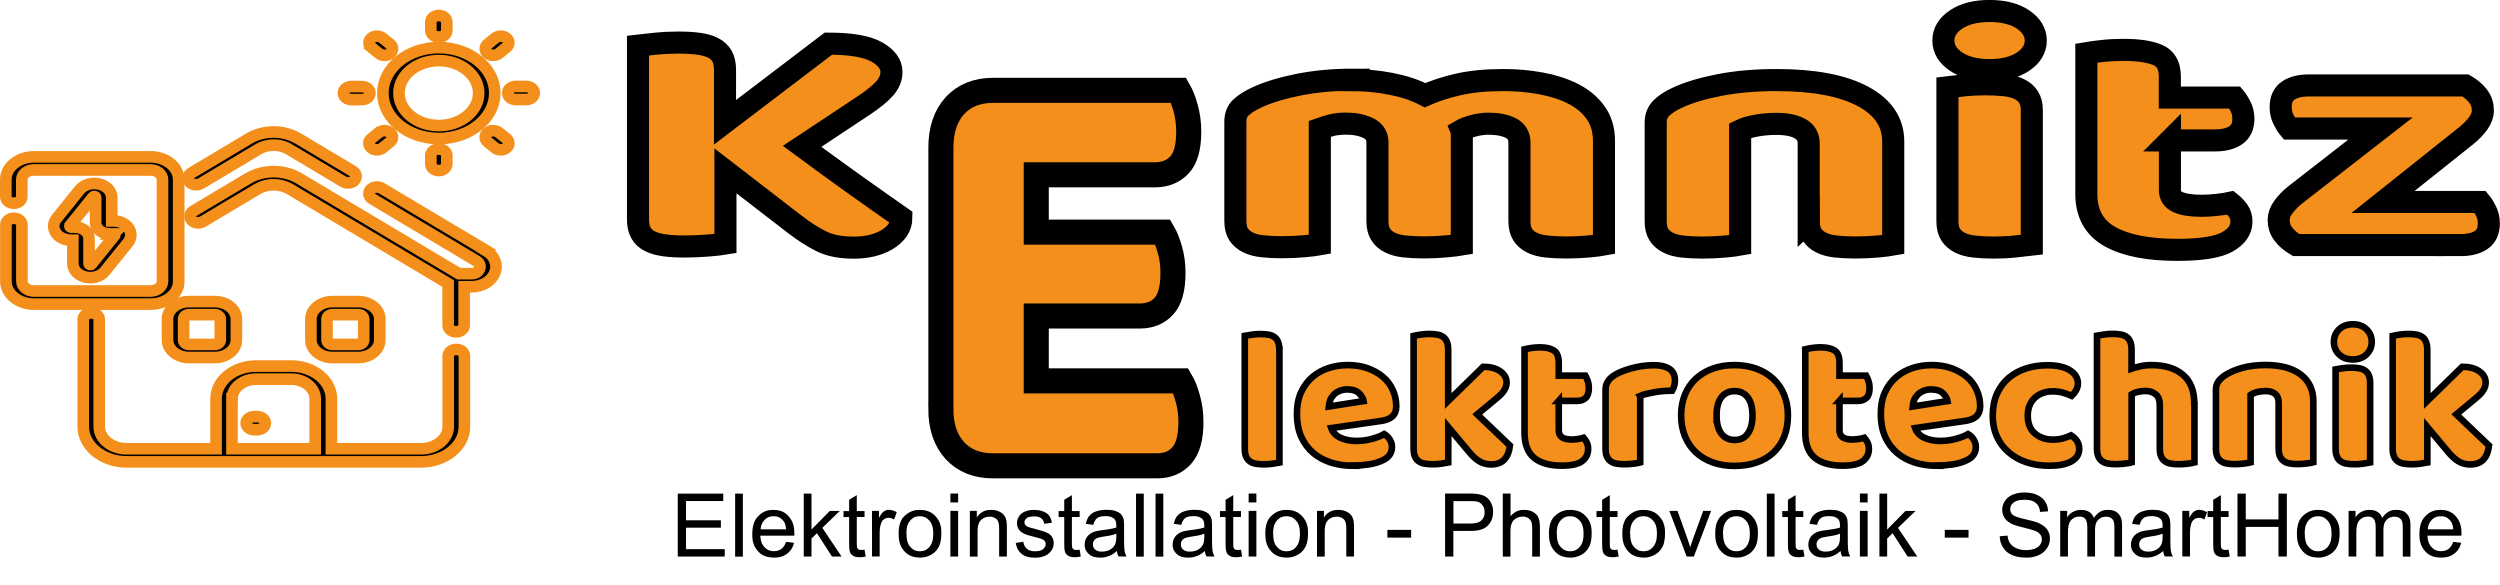 <?xml version="1.0" encoding="UTF-8"?>
<svg xmlns="http://www.w3.org/2000/svg" xmlns:xlink="http://www.w3.org/1999/xlink" id="Ebene_1" width="284.17" height="66.51" viewBox="0 0 284.17 66.51">
  <defs>
    <style>.cls-1{fill:#f38f1a;}.cls-1,.cls-2,.cls-3{stroke-width:0px;}.cls-4{stroke-width:2.85px;}.cls-4,.cls-3,.cls-5,.cls-6,.cls-7{fill:none;}.cls-4,.cls-5,.cls-7{stroke:#000;}.cls-8{clip-path:url(#clippath-2);}.cls-9{clip-path:url(#clippath-1);}.cls-10{clip-path:url(#clippath);}.cls-5{stroke-width:.75px;}.cls-6{stroke:#f38f1a;stroke-width:1.32px;}.cls-7{stroke-width:2.51px;}</style>
    <clipPath id="clippath">
      <rect class="cls-3" x="76.25" y="52.86" width="203.95" height="13.65"></rect>
    </clipPath>
    <clipPath id="clippath-1">
      <rect class="cls-3" x="76.25" y="52.86" width="203.95" height="13.65"></rect>
    </clipPath>
    <clipPath id="clippath-2">
      <rect class="cls-3" x="76.25" y="52.86" width="203.95" height="13.65"></rect>
    </clipPath>
  </defs>
  <path class="cls-1" d="m279.69,27.85h-18.7c-.6-.35-1.08-.76-1.44-1.23-.36-.47-.54-1.01-.54-1.61,0-.5.18-.99.54-1.48.36-.49.8-.94,1.32-1.36l9.72-7.56h-10.39c-.23-.27-.44-.62-.65-1.05-.21-.42-.31-.89-.31-1.38,0-.87.29-1.5.87-1.89.59-.39,1.37-.58,2.35-.58h17.79c.6.35,1.08.76,1.44,1.23.36.47.53,1.01.53,1.61,0,.5-.18.99-.53,1.48-.36.49-.8.94-1.33,1.37l-9.49,7.56h11.07c.23.27.44.62.65,1.05.21.42.31.89.31,1.38,0,.87-.29,1.5-.88,1.89-.58.39-1.36.58-2.34.58Zm-33.04-11.9v5.65c0,.65.31,1.11.93,1.38.62.27,1.5.41,2.63.41.56,0,1.15-.03,1.75-.1.6-.06,1.13-.14,1.58-.24.34.27.63.58.88.92.24.34.36.74.36,1.21,0,.95-.54,1.72-1.61,2.32-1.07.6-2.97.9-5.68.9-3.31,0-5.86-.5-7.65-1.5-1.79-1-2.69-2.62-2.69-4.86V6.04c.41-.07,1.01-.16,1.78-.24.77-.09,1.59-.13,2.46-.13,1.66,0,2.95.19,3.87.58.92.39,1.38,1.2,1.38,2.45v2.39h7.4c.23.27.44.62.65,1.03.21.41.31.87.31,1.37,0,.87-.29,1.5-.88,1.89-.58.39-1.36.58-2.34.58h-5.14Zm-15.7-3.37v15.23c-.41.05-1.03.12-1.83.2-.81.09-1.63.13-2.46.13s-1.57-.04-2.23-.11c-.66-.07-1.21-.22-1.66-.45-.45-.22-.8-.53-1.04-.91-.25-.39-.37-.89-.37-1.52v-15.23c.41-.05,1.03-.12,1.83-.21.81-.09,1.63-.13,2.46-.13s1.57.04,2.23.11c.66.07,1.22.22,1.67.45s.8.53,1.04.91c.25.39.37.89.37,1.52Zm-10.05-7.97c0-.95.48-1.75,1.44-2.39.96-.65,2.23-.97,3.81-.97s2.85.32,3.81.97c.96.65,1.44,1.45,1.44,2.39s-.48,1.75-1.44,2.39c-.96.65-2.23.97-3.81.97s-2.85-.32-3.81-.97c-.96-.65-1.44-1.45-1.44-2.39Zm-15.31,20.54v-8.83c0-.77-.33-1.34-.99-1.7-.66-.36-1.55-.54-2.68-.54-.75,0-1.5.06-2.23.19-.74.12-1.37.31-1.89.56v12.98c-.38.07-.97.15-1.78.22-.81.07-1.65.11-2.52.11s-1.57-.04-2.23-.11c-.66-.07-1.21-.22-1.66-.45-.45-.22-.8-.53-1.05-.91-.24-.39-.36-.89-.36-1.52v-11.22c0-.67.22-1.22.65-1.65.43-.42,1.02-.81,1.78-1.16,1.28-.6,2.89-1.08,4.83-1.46,1.94-.37,4.09-.56,6.46-.56,4.26,0,7.53.62,9.83,1.85,2.3,1.23,3.45,2.95,3.45,5.14v11.71c-.38.07-.97.15-1.78.22-.81.07-1.65.11-2.52.11s-1.57-.04-2.23-.11c-.66-.07-1.21-.22-1.66-.45-.45-.22-.8-.53-1.05-.91-.24-.39-.36-.89-.36-1.52Zm-52.02-16.05c1.54,0,3.06.14,4.54.43,1.49.29,2.78.72,3.87,1.29,1.13-.5,2.4-.91,3.81-1.23,1.41-.32,3.12-.49,5.11-.49,1.43,0,2.83.12,4.21.37,1.38.25,2.6.64,3.68,1.18,1.07.54,1.93,1.25,2.57,2.14.64.88.96,1.96.96,3.23v11.78c-.38.07-.97.15-1.78.22-.81.07-1.65.11-2.52.11s-1.57-.04-2.23-.11c-.66-.07-1.22-.22-1.67-.45-.45-.22-.8-.53-1.04-.91-.25-.39-.37-.89-.37-1.52v-8.94c0-.75-.32-1.29-.96-1.63-.64-.34-1.51-.51-2.6-.51-.53,0-1.09.08-1.69.24-.6.16-1.05.33-1.36.51.04.1.06.19.06.28v12.7c-.41.07-1.03.15-1.84.22-.81.07-1.63.11-2.45.11s-1.57-.04-2.23-.11c-.66-.07-1.21-.22-1.66-.45-.45-.22-.8-.53-1.04-.91-.25-.39-.37-.89-.37-1.52v-8.94c0-.75-.35-1.29-1.04-1.63-.7-.34-1.54-.51-2.52-.51-.68,0-1.26.07-1.75.2-.49.14-.9.27-1.24.39v13.13c-.38.07-.97.15-1.78.22-.81.07-1.65.11-2.52.11s-1.57-.04-2.23-.11c-.66-.07-1.21-.22-1.66-.45-.45-.22-.8-.53-1.05-.91-.24-.39-.36-.89-.36-1.52v-11.3c0-.67.22-1.21.65-1.61.43-.4,1.02-.77,1.78-1.12,1.28-.6,2.87-1.08,4.78-1.46,1.9-.37,3.89-.56,5.96-.56Zm-63.15,16.46l-7.96-6.14v8.27c-.41.07-1.07.15-1.98.22-.9.07-1.79.11-2.65.11s-1.63-.04-2.28-.13c-.66-.09-1.22-.24-1.67-.47-.45-.22-.79-.54-1.02-.94-.23-.4-.34-.92-.34-1.57V5.18c.41-.05,1.07-.12,1.98-.21.9-.09,1.77-.13,2.6-.13s1.63.04,2.29.13c.66.09,1.21.24,1.66.47.45.22.79.54,1.02.94.23.4.34.92.34,1.57v5.95l11.75-8.94c2.56,0,4.4.32,5.51.95,1.11.64,1.66,1.39,1.66,2.27,0,.65-.24,1.26-.73,1.83-.49.57-1.28,1.22-2.37,1.95l-7.06,4.68c.94.7,1.93,1.42,2.97,2.17,1.03.75,2.05,1.48,3.04,2.19,1,.71,1.96,1.39,2.88,2.04.92.65,1.73,1.21,2.4,1.68,0,.55-.15,1.03-.45,1.46-.3.42-.71.79-1.22,1.08-.51.3-1.08.52-1.72.67-.64.15-1.32.22-2.03.22-1.54,0-2.81-.26-3.78-.77-.98-.51-1.92-1.11-2.82-1.81Z"></path>
  <path class="cls-7" d="m279.69,27.85h-18.7c-.6-.35-1.08-.76-1.44-1.23-.36-.47-.54-1.01-.54-1.61,0-.5.18-.99.54-1.48.36-.49.8-.94,1.32-1.36l9.72-7.56h-10.39c-.23-.27-.44-.62-.65-1.05-.21-.42-.31-.89-.31-1.38,0-.87.29-1.5.87-1.89.59-.39,1.37-.58,2.35-.58h17.79c.6.35,1.08.76,1.44,1.23.36.47.53,1.01.53,1.61,0,.5-.18.99-.53,1.48-.36.49-.8.94-1.33,1.37l-9.49,7.56h11.07c.23.27.44.62.65,1.05.21.42.31.89.31,1.38,0,.87-.29,1.5-.88,1.89-.58.39-1.36.58-2.34.58Zm-33.04-11.9v5.65c0,.65.31,1.11.93,1.38.62.27,1.5.41,2.63.41.56,0,1.15-.03,1.75-.1.6-.06,1.13-.14,1.58-.24.34.27.63.58.88.92.24.34.36.74.36,1.21,0,.95-.54,1.72-1.61,2.32-1.07.6-2.97.9-5.68.9-3.31,0-5.86-.5-7.65-1.5-1.79-1-2.69-2.62-2.69-4.86V6.04c.41-.07,1.01-.16,1.78-.24.77-.09,1.59-.13,2.46-.13,1.66,0,2.95.19,3.87.58.92.39,1.38,1.2,1.38,2.45v2.39h7.4c.23.27.44.62.65,1.03.21.41.31.87.31,1.37,0,.87-.29,1.5-.88,1.89-.58.39-1.36.58-2.34.58h-5.14Zm-15.7-3.37v15.23c-.41.05-1.03.12-1.83.2-.81.09-1.63.13-2.46.13s-1.57-.04-2.23-.11c-.66-.07-1.21-.22-1.66-.45s-.8-.53-1.04-.91c-.25-.39-.37-.89-.37-1.52v-15.23c.41-.05,1.03-.12,1.83-.21.81-.09,1.63-.13,2.46-.13s1.57.04,2.23.11c.66.07,1.22.22,1.67.45.45.22.8.53,1.04.91.25.39.37.89.37,1.52Zm-10.05-7.97c0-.95.48-1.75,1.44-2.39.96-.65,2.23-.97,3.81-.97s2.85.32,3.81.97c.96.65,1.44,1.45,1.44,2.39s-.48,1.75-1.44,2.39c-.96.65-2.23.97-3.81.97s-2.85-.32-3.81-.97c-.96-.65-1.44-1.45-1.44-2.39Zm-15.31,20.54v-8.83c0-.77-.33-1.34-.99-1.7-.66-.36-1.55-.54-2.68-.54-.75,0-1.5.06-2.23.19-.74.12-1.37.31-1.89.56v12.98c-.38.07-.97.15-1.78.22-.81.07-1.65.11-2.52.11s-1.57-.04-2.23-.11c-.66-.07-1.21-.22-1.66-.45-.45-.22-.8-.53-1.05-.91-.24-.39-.36-.89-.36-1.52v-11.22c0-.67.22-1.22.65-1.65.43-.42,1.02-.81,1.78-1.16,1.28-.6,2.89-1.08,4.83-1.46,1.94-.37,4.09-.56,6.46-.56,4.26,0,7.53.62,9.83,1.85,2.3,1.23,3.45,2.95,3.45,5.14v11.71c-.38.07-.97.15-1.78.22-.81.07-1.65.11-2.52.11s-1.57-.04-2.23-.11c-.66-.07-1.21-.22-1.66-.45-.45-.22-.8-.53-1.05-.91-.24-.39-.36-.89-.36-1.52Zm-52.02-16.05c1.54,0,3.06.14,4.54.43,1.49.29,2.78.72,3.87,1.29,1.13-.5,2.4-.91,3.81-1.23,1.41-.32,3.12-.49,5.11-.49,1.43,0,2.83.12,4.21.37,1.38.25,2.6.64,3.68,1.18,1.07.54,1.93,1.25,2.57,2.14.64.88.96,1.96.96,3.23v11.78c-.38.07-.97.15-1.78.22-.81.07-1.65.11-2.52.11s-1.57-.04-2.23-.11c-.66-.07-1.22-.22-1.67-.45-.45-.22-.8-.53-1.04-.91-.25-.39-.37-.89-.37-1.52v-8.94c0-.75-.32-1.29-.96-1.63-.64-.34-1.51-.51-2.6-.51-.53,0-1.09.08-1.69.24-.6.16-1.05.33-1.36.51.04.1.06.19.06.28v12.7c-.41.07-1.03.15-1.84.22-.81.07-1.63.11-2.45.11s-1.57-.04-2.23-.11c-.66-.07-1.21-.22-1.66-.45-.45-.22-.8-.53-1.04-.91-.25-.39-.37-.89-.37-1.52v-8.94c0-.75-.35-1.29-1.04-1.63-.7-.34-1.54-.51-2.52-.51-.68,0-1.26.07-1.75.2-.49.14-.9.27-1.24.39v13.13c-.38.07-.97.15-1.78.22-.81.07-1.65.11-2.52.11s-1.57-.04-2.23-.11c-.66-.07-1.21-.22-1.66-.45s-.8-.53-1.05-.91c-.24-.39-.36-.89-.36-1.52v-11.3c0-.67.22-1.21.65-1.61.43-.4,1.02-.77,1.78-1.12,1.28-.6,2.87-1.08,4.78-1.46,1.9-.37,3.89-.56,5.96-.56Zm-63.15,16.46l-7.96-6.14v8.27c-.41.07-1.07.15-1.98.22-.9.07-1.79.11-2.65.11s-1.63-.04-2.28-.13c-.66-.09-1.22-.24-1.67-.47-.45-.22-.79-.54-1.02-.94-.23-.4-.34-.92-.34-1.57V5.18c.41-.05,1.07-.12,1.98-.21.9-.09,1.77-.13,2.6-.13s1.63.04,2.29.13c.66.09,1.21.24,1.66.47.45.22.79.54,1.02.94s.34.92.34,1.57v5.95l11.75-8.94c2.56,0,4.4.32,5.51.95,1.11.64,1.66,1.39,1.66,2.27,0,.65-.24,1.26-.73,1.83-.49.57-1.28,1.22-2.37,1.95l-7.06,4.68c.94.7,1.93,1.42,2.97,2.17,1.03.75,2.05,1.48,3.04,2.19,1,.71,1.96,1.39,2.88,2.04.92.65,1.73,1.21,2.4,1.68,0,.55-.15,1.03-.45,1.46-.3.42-.71.79-1.22,1.08-.51.3-1.08.52-1.72.67-.64.15-1.32.22-2.03.22-1.54,0-2.81-.26-3.78-.77-.98-.51-1.92-1.11-2.82-1.81Z"></path>
  <path class="cls-1" d="m106.95,46.43v-29.65c0-2.01.53-3.6,1.59-4.77,1.07-1.16,2.52-1.74,4.35-1.74h21.09c.3.52.56,1.19.79,2.03.24.85.35,1.73.35,2.67,0,1.77-.35,3.03-1.05,3.77-.71.76-1.64,1.13-2.79,1.13h-13.49v6.52h14.39c.3.51.57,1.17.8,2,.24.82.35,1.69.35,2.62,0,1.78-.34,3.04-1.03,3.79-.68.75-1.6,1.12-2.75,1.12h-11.76v7.37h16.43c.3.51.57,1.18.8,2.03.24.84.35,1.72.35,2.65,0,1.78-.35,3.06-1.06,3.83-.7.77-1.62,1.15-2.77,1.15h-18.66c-1.83,0-3.28-.58-4.35-1.74-1.06-1.17-1.59-2.76-1.59-4.77Z"></path>
  <path class="cls-4" d="m106.95,46.43v-29.65c0-2.01.53-3.6,1.59-4.77,1.07-1.16,2.52-1.74,4.35-1.74h21.09c.3.52.56,1.19.79,2.03.24.85.35,1.73.35,2.67,0,1.77-.35,3.03-1.05,3.77-.71.76-1.64,1.13-2.79,1.13h-13.49v6.52h14.39c.3.51.57,1.17.8,2,.24.82.35,1.69.35,2.62,0,1.78-.34,3.04-1.03,3.79-.68.75-1.6,1.12-2.75,1.12h-11.76v7.37h16.43c.3.51.57,1.18.8,2.03.24.84.35,1.72.35,2.65,0,1.78-.35,3.06-1.06,3.83-.7.77-1.62,1.15-2.77,1.15h-18.66c-1.83,0-3.28-.58-4.35-1.74-1.06-1.17-1.59-2.76-1.59-4.77Z"></path>
  <path class="cls-1" d="m279.21,47.11l3.71,3.54c-.08.69-.29,1.22-.64,1.59-.35.37-.85.55-1.51.55-.49,0-.93-.12-1.32-.35-.39-.23-.8-.61-1.25-1.16l-2.29-2.74v4.03c-.17.03-.42.07-.75.13-.33.05-.67.07-1.01.07s-.65-.02-.92-.07c-.27-.04-.49-.13-.68-.27-.19-.13-.33-.31-.43-.54-.1-.23-.15-.53-.15-.9v-12.81c.17-.04.42-.09.75-.14.33-.05.67-.08,1.01-.08s.64.02.91.07c.27.04.5.13.69.27.19.13.33.31.42.55.1.23.15.52.15.89v5.84l3.98-3.89c.8,0,1.45.17,1.93.51.49.34.73.77.73,1.28,0,.22-.04.42-.12.6-.08.19-.2.38-.36.57-.16.19-.37.39-.63.6-.25.22-.55.46-.89.74l-1.34,1.11Zm-9.8-3.54v9c-.17.03-.42.07-.76.13-.33.05-.66.07-1,.07s-.65-.02-.92-.07c-.27-.04-.49-.13-.68-.27-.19-.13-.33-.31-.42-.54-.1-.23-.15-.53-.15-.9v-9c.17-.03.42-.07.75-.13.33-.05.67-.07,1.01-.07s.64.02.91.07c.27.04.5.13.69.27.19.13.33.31.42.54.1.23.15.53.15.9Zm-4.12-4.71c0-.56.2-1.03.59-1.42.39-.38.91-.58,1.56-.58s1.17.19,1.56.58c.4.38.59.86.59,1.42s-.2,1.03-.59,1.42c-.39.38-.91.58-1.56.58s-1.17-.19-1.56-.58c-.4-.38-.59-.86-.59-1.42Zm-6.28,12.14v-5.22c0-.46-.13-.79-.4-1.01-.27-.21-.64-.32-1.1-.32-.31,0-.61.04-.91.11-.3.07-.56.18-.78.33v7.67c-.15.04-.4.09-.73.13-.33.04-.67.07-1.03.07s-.65-.02-.92-.07c-.27-.04-.49-.13-.68-.27-.19-.13-.33-.31-.43-.54-.1-.23-.15-.53-.15-.9v-6.64c0-.4.09-.72.27-.97.18-.25.42-.48.73-.69.52-.35,1.19-.64,1.98-.86.79-.22,1.68-.33,2.65-.33,1.74,0,3.09.37,4.03,1.1.94.73,1.41,1.74,1.41,3.04v6.92c-.15.04-.4.09-.73.13-.33.04-.68.07-1.03.07s-.65-.02-.92-.07c-.27-.04-.49-.13-.68-.27-.19-.13-.33-.31-.43-.54-.1-.23-.15-.53-.15-.9Zm-9.57-5.13v6.7c-.15.04-.4.09-.73.13-.33.04-.67.07-1.03.07s-.65-.02-.92-.07c-.27-.04-.49-.13-.68-.27-.19-.13-.33-.31-.43-.54-.1-.23-.15-.53-.15-.9v-4.91c0-.6-.16-1.03-.48-1.27-.31-.25-.7-.37-1.17-.37-.31,0-.6.04-.88.11-.28.07-.5.16-.67.27v7.74c-.15.04-.4.09-.73.13-.33.04-.67.07-1.03.07s-.65-.02-.92-.07c-.27-.04-.49-.13-.68-.27-.19-.13-.33-.31-.43-.54-.1-.23-.15-.53-.15-.9v-12.83c.17-.03.42-.07.75-.12.33-.05.67-.08,1.01-.08s.64.02.91.07c.27.04.5.13.69.27.19.13.33.31.42.55.1.23.15.52.15.89v2.17c.2-.07.5-.16.91-.25.41-.1.86-.15,1.36-.15,1.53,0,2.72.37,3.57,1.1.86.73,1.29,1.81,1.29,3.26Zm-16.1-1.39c-.39,0-.75.06-1.1.18-.35.12-.65.29-.91.52-.25.23-.46.51-.61.85-.15.34-.23.74-.23,1.19,0,.91.27,1.6.82,2.06.55.46,1.22.69,2.01.69.46,0,.86-.05,1.2-.15.34-.1.64-.21.9-.33.31.21.54.43.69.68.15.24.23.53.23.87,0,.6-.3,1.07-.9,1.41-.6.33-1.44.49-2.5.49-.97,0-1.85-.13-2.64-.41-.79-.27-1.46-.66-2.02-1.16-.57-.49-1-1.08-1.31-1.78-.31-.69-.46-1.46-.46-2.3,0-.97.16-1.82.49-2.55.33-.73.79-1.33,1.36-1.81.57-.47,1.23-.83,1.98-1.06.75-.24,1.54-.35,2.38-.35,1.11,0,1.97.19,2.57.58.6.38.9.88.9,1.48,0,.28-.07.54-.21.79-.14.24-.3.45-.49.63-.26-.12-.58-.23-.95-.35-.37-.11-.77-.16-1.2-.16Zm-13.76-.22c-.37,0-.69.06-.97.18-.27.12-.49.27-.66.45-.17.19-.3.39-.39.62-.08.23-.13.46-.15.7l3.96-.62c-.05-.29-.22-.59-.51-.88-.29-.29-.73-.44-1.3-.44Zm.65,8.69c-.91,0-1.76-.12-2.54-.36-.78-.25-1.46-.61-2.04-1.1-.58-.49-1.03-1.1-1.37-1.84-.33-.74-.49-1.6-.49-2.59s.16-1.81.49-2.51c.33-.7.77-1.28,1.31-1.73.54-.45,1.16-.78,1.85-1,.69-.22,1.41-.32,2.13-.32.82,0,1.56.12,2.23.35.67.24,1.25.56,1.74.97.49.41.87.91,1.13,1.48.27.58.41,1.2.41,1.88,0,.5-.15.88-.44,1.15-.29.27-.7.43-1.23.51l-5.72.82c.17.49.52.85,1.04,1.1.53.24,1.13.36,1.81.36.63,0,1.23-.08,1.79-.24.57-.15,1.03-.33,1.38-.54.25.15.46.35.63.62s.25.55.25.84c0,.66-.32,1.16-.97,1.48-.49.25-1.05.42-1.67.51-.62.09-1.2.13-1.74.13Zm-11.14-7.39v3.34c0,.38.13.66.38.82.26.16.62.24,1.08.24.23,0,.47-.02.72-.06.25-.03.46-.08.65-.14.14.16.26.34.36.55.1.2.15.43.15.72,0,.56-.22,1.02-.66,1.37-.44.35-1.22.53-2.33.53-1.36,0-2.41-.29-3.14-.88-.73-.59-1.1-1.55-1.1-2.88v-9.47c.17-.04.41-.09.73-.14.32-.05.66-.08,1.01-.08.68,0,1.21.12,1.58.35.38.23.57.71.57,1.45v1.42h3.03c.09.16.18.36.26.6.09.25.13.52.13.81,0,.52-.12.89-.36,1.12-.24.23-.56.34-.96.34h-2.11Zm-13.97,1.66c0,.9.18,1.59.54,2.07.37.48.87.72,1.52.72s1.14-.24,1.49-.73c.35-.49.53-1.17.53-2.06s-.18-1.57-.53-2.04c-.36-.48-.86-.72-1.51-.72s-1.15.24-1.51.72c-.36.48-.53,1.16-.53,2.04Zm8.11,0c0,.91-.15,1.73-.44,2.45-.29.71-.71,1.31-1.24,1.8-.53.49-1.17.86-1.91,1.11-.74.25-1.57.38-2.48.38s-1.74-.13-2.48-.4-1.38-.64-1.91-1.14c-.53-.5-.94-1.1-1.24-1.81-.29-.71-.44-1.5-.44-2.39s.15-1.66.44-2.37c.29-.71.7-1.31,1.24-1.81.54-.49,1.17-.87,1.91-1.14s1.57-.4,2.48-.4,1.74.14,2.48.41c.74.27,1.38.65,1.91,1.15.54.49.95,1.09,1.24,1.8.29.71.44,1.49.44,2.34Zm-16.79-2.19v7.54c-.15.04-.4.09-.73.13-.33.04-.67.07-1.03.07s-.65-.02-.92-.07c-.27-.04-.49-.13-.68-.27-.19-.13-.33-.31-.43-.54-.1-.23-.15-.53-.15-.9v-6.64c0-.34.06-.63.19-.87.13-.25.32-.46.57-.66.25-.19.55-.36.91-.52.37-.16.76-.29,1.17-.41.42-.12.85-.21,1.3-.28.45-.06.9-.1,1.34-.1.74,0,1.33.13,1.76.41.43.27.65.72.65,1.34,0,.21-.03.41-.09.61-.06.2-.14.38-.23.54-.32,0-.66.01-1,.04-.34.03-.67.07-1,.13-.32.06-.63.12-.92.19-.28.06-.53.14-.73.23Zm-9.26.53v3.34c0,.38.13.66.38.82.26.16.62.24,1.08.24.23,0,.47-.02.72-.06.25-.03.46-.08.65-.14.14.16.26.34.36.55.1.2.15.43.15.72,0,.56-.22,1.02-.66,1.37-.44.35-1.22.53-2.33.53-1.36,0-2.41-.29-3.14-.88-.73-.59-1.1-1.55-1.1-2.88v-9.47c.17-.04.41-.09.73-.14.32-.05.66-.08,1.01-.08.68,0,1.21.12,1.58.35.38.23.57.71.57,1.45v1.42h3.03c.09.16.18.36.26.6.09.25.13.52.13.81,0,.52-.12.89-.36,1.12-.24.23-.56.34-.96.34h-2.11Zm-9.26,1.55l3.71,3.54c-.08.69-.29,1.22-.64,1.59-.35.37-.85.55-1.51.55-.49,0-.93-.12-1.32-.35-.39-.23-.8-.61-1.25-1.16l-2.29-2.74v4.03c-.17.03-.42.07-.75.13-.33.05-.67.07-1.01.07s-.65-.02-.92-.07c-.27-.04-.49-.13-.68-.27-.19-.13-.33-.31-.43-.54-.1-.23-.15-.53-.15-.9v-12.81c.17-.04.42-.09.75-.14.33-.05.67-.08,1.01-.08s.64.02.91.07c.27.04.5.13.69.27.19.13.33.31.42.55.1.23.15.52.15.89v5.84l3.98-3.89c.8,0,1.45.17,1.93.51.49.34.73.77.73,1.28,0,.22-.04.42-.12.6-.08.19-.2.38-.36.57-.16.19-.37.39-.63.6-.25.22-.55.46-.89.74l-1.34,1.11Zm-14.71-2.85c-.37,0-.69.06-.97.18-.27.12-.49.27-.66.45-.17.19-.3.39-.39.62-.08.23-.13.46-.15.7l3.96-.62c-.05-.29-.22-.59-.51-.88s-.73-.44-1.3-.44Zm.65,8.69c-.91,0-1.76-.12-2.54-.36-.78-.25-1.46-.61-2.04-1.1-.58-.49-1.03-1.1-1.37-1.84-.33-.74-.49-1.6-.49-2.59s.16-1.81.49-2.51c.33-.7.77-1.28,1.31-1.73.54-.45,1.16-.78,1.85-1,.69-.22,1.41-.32,2.13-.32.82,0,1.56.12,2.23.35.67.24,1.25.56,1.74.97.49.41.87.91,1.13,1.48.27.58.41,1.2.41,1.88,0,.5-.15.88-.44,1.15-.29.27-.7.43-1.23.51l-5.72.82c.17.49.52.85,1.04,1.1.53.24,1.13.36,1.81.36.63,0,1.23-.08,1.79-.24.57-.15,1.03-.33,1.38-.54.25.15.46.35.63.62.17.27.25.55.25.84,0,.66-.32,1.16-.97,1.48-.49.25-1.05.42-1.67.51-.62.09-1.2.13-1.74.13Zm-8.43-13.2v12.83c-.17.03-.42.07-.76.13-.33.05-.66.07-1,.07s-.65-.02-.92-.07c-.27-.04-.49-.13-.68-.27-.19-.13-.33-.31-.43-.54-.1-.23-.15-.53-.15-.9v-12.83c.17-.03.42-.07.76-.12.33-.05.66-.08,1-.08s.65.02.92.07c.27.04.49.13.68.27.19.13.33.31.42.55.1.23.15.52.15.89Z"></path>
  <path class="cls-5" d="m279.21,47.11l3.71,3.54c-.08.69-.29,1.22-.64,1.59-.35.37-.85.55-1.51.55-.49,0-.93-.12-1.32-.35-.39-.23-.8-.61-1.25-1.16l-2.29-2.74v4.03c-.17.03-.42.07-.75.13-.33.05-.67.07-1.01.07s-.65-.02-.92-.07c-.27-.04-.49-.13-.68-.27-.19-.13-.33-.31-.43-.54-.1-.23-.15-.53-.15-.9v-12.81c.17-.04.42-.09.75-.14.33-.05.67-.08,1.01-.08s.64.02.91.07c.27.04.5.13.69.27.19.13.33.31.42.55.1.23.15.52.15.89v5.84l3.98-3.89c.8,0,1.45.17,1.93.51.49.34.73.77.73,1.28,0,.22-.04.42-.12.6-.08.19-.2.38-.36.57-.16.19-.37.39-.63.6-.25.22-.55.46-.89.74l-1.34,1.11Zm-9.8-3.54v9c-.17.03-.42.07-.76.13-.33.05-.66.07-1,.07s-.65-.02-.92-.07c-.27-.04-.49-.13-.68-.27-.19-.13-.33-.31-.42-.54-.1-.23-.15-.53-.15-.9v-9c.17-.03.42-.07.75-.13.33-.05.67-.07,1.01-.07s.64.02.91.07c.27.04.5.13.69.27s.33.31.42.54c.1.23.15.53.15.9Zm-4.12-4.71c0-.56.2-1.03.59-1.42.39-.38.91-.58,1.56-.58s1.17.19,1.56.58c.4.38.59.86.59,1.42s-.2,1.03-.59,1.42c-.39.38-.91.58-1.56.58s-1.17-.19-1.56-.58c-.4-.38-.59-.86-.59-1.42Zm-6.28,12.14v-5.22c0-.46-.13-.79-.4-1.01-.27-.21-.64-.32-1.1-.32-.31,0-.61.04-.91.11-.3.07-.56.18-.78.33v7.67c-.15.04-.4.09-.73.13-.33.04-.67.07-1.03.07s-.65-.02-.92-.07c-.27-.04-.49-.13-.68-.27-.19-.13-.33-.31-.43-.54-.1-.23-.15-.53-.15-.9v-6.64c0-.4.09-.72.27-.97.18-.25.42-.48.73-.69.53-.35,1.19-.64,1.98-.86.79-.22,1.68-.33,2.65-.33,1.74,0,3.09.37,4.03,1.1.94.73,1.41,1.74,1.41,3.04v6.92c-.15.04-.4.09-.73.13-.33.04-.68.07-1.03.07s-.65-.02-.92-.07c-.27-.04-.49-.13-.68-.27-.19-.13-.33-.31-.43-.54-.1-.23-.15-.53-.15-.9Zm-9.57-5.13v6.7c-.15.04-.4.09-.73.13-.33.04-.67.07-1.03.07s-.65-.02-.92-.07c-.27-.04-.49-.13-.68-.27-.19-.13-.33-.31-.43-.54-.1-.23-.15-.53-.15-.9v-4.91c0-.6-.16-1.03-.48-1.27-.31-.25-.7-.37-1.17-.37-.31,0-.6.04-.88.11-.28.07-.5.16-.67.27v7.74c-.15.04-.4.09-.73.13-.33.04-.67.07-1.03.07s-.65-.02-.92-.07c-.27-.04-.49-.13-.68-.27-.19-.13-.33-.31-.43-.54-.1-.23-.15-.53-.15-.9v-12.83c.17-.03.42-.07.75-.12.33-.05.67-.08,1.01-.08s.64.02.91.07c.27.04.5.13.69.27s.33.31.42.55c.1.23.15.52.15.89v2.17c.2-.07.5-.16.91-.25.41-.1.86-.15,1.36-.15,1.53,0,2.72.37,3.57,1.1.86.73,1.29,1.81,1.29,3.26Zm-16.1-1.39c-.39,0-.75.06-1.1.18-.35.12-.65.29-.91.52-.25.23-.46.51-.61.85-.15.34-.23.74-.23,1.19,0,.91.27,1.6.82,2.06.55.46,1.22.69,2.01.69.46,0,.86-.05,1.2-.15.34-.1.64-.21.9-.33.31.21.54.43.69.68.15.24.23.53.23.87,0,.6-.3,1.07-.9,1.41-.6.33-1.44.49-2.5.49-.97,0-1.85-.13-2.64-.41-.79-.27-1.46-.66-2.02-1.16-.57-.49-1-1.08-1.31-1.78-.31-.69-.46-1.46-.46-2.3,0-.97.16-1.82.49-2.55.33-.73.79-1.33,1.36-1.81.57-.47,1.23-.83,1.98-1.06.75-.24,1.54-.35,2.38-.35,1.11,0,1.97.19,2.57.58.6.38.9.88.9,1.48,0,.28-.07.54-.21.79-.14.24-.3.45-.49.63-.26-.12-.58-.23-.95-.35-.37-.11-.77-.16-1.2-.16Zm-13.76-.22c-.37,0-.69.06-.97.18-.27.12-.49.27-.66.45-.17.19-.3.39-.39.62-.08.23-.13.46-.15.7l3.96-.62c-.05-.29-.22-.59-.51-.88-.29-.29-.73-.44-1.3-.44Zm.65,8.69c-.91,0-1.76-.12-2.54-.36-.78-.25-1.46-.61-2.04-1.1-.58-.49-1.03-1.1-1.37-1.84-.33-.74-.49-1.6-.49-2.59s.16-1.81.49-2.51c.33-.7.77-1.28,1.31-1.73.54-.45,1.16-.78,1.85-1,.69-.22,1.41-.32,2.13-.32.82,0,1.56.12,2.23.35.67.24,1.25.56,1.74.97.49.41.87.91,1.13,1.48.27.58.41,1.2.41,1.88,0,.5-.15.88-.44,1.15-.29.27-.7.43-1.23.51l-5.72.82c.17.49.52.85,1.04,1.1.53.24,1.13.36,1.81.36.63,0,1.23-.08,1.79-.24.57-.15,1.03-.33,1.38-.54.25.15.46.35.63.62s.25.55.25.84c0,.66-.32,1.16-.97,1.48-.49.25-1.05.42-1.67.51s-1.2.13-1.74.13Zm-11.14-7.39v3.34c0,.38.13.66.38.82.26.16.62.24,1.08.24.23,0,.47-.02.72-.06.25-.03.46-.08.65-.14.14.16.26.34.36.55.1.2.15.43.15.72,0,.56-.22,1.02-.66,1.37-.44.35-1.22.53-2.33.53-1.36,0-2.41-.29-3.14-.88-.73-.59-1.1-1.55-1.1-2.88v-9.47c.17-.04.41-.09.73-.14.32-.05.66-.08,1.01-.08.68,0,1.21.12,1.58.35.38.23.57.71.57,1.45v1.42h3.03c.09.16.18.36.26.6.09.25.13.52.13.81,0,.52-.12.89-.36,1.12-.24.23-.56.34-.96.34h-2.11Zm-13.97,1.66c0,.9.18,1.59.54,2.07.37.48.87.72,1.52.72s1.14-.24,1.49-.73c.35-.49.53-1.17.53-2.06s-.18-1.57-.53-2.04c-.36-.48-.86-.72-1.51-.72s-1.15.24-1.51.72c-.36.48-.53,1.16-.53,2.04Zm8.11,0c0,.91-.15,1.73-.44,2.45-.29.71-.71,1.31-1.24,1.8-.53.49-1.17.86-1.91,1.11-.74.25-1.57.38-2.48.38s-1.74-.13-2.48-.4-1.38-.64-1.91-1.14c-.53-.5-.94-1.1-1.24-1.81-.29-.71-.44-1.5-.44-2.39s.15-1.66.44-2.37c.29-.71.7-1.31,1.24-1.81.54-.49,1.17-.87,1.91-1.14s1.57-.4,2.48-.4,1.74.14,2.48.41c.74.27,1.38.65,1.91,1.15.54.49.95,1.09,1.24,1.8.29.71.44,1.49.44,2.34Zm-16.79-2.19v7.54c-.15.04-.4.09-.73.13-.33.04-.67.07-1.03.07s-.65-.02-.92-.07c-.27-.04-.49-.13-.68-.27-.19-.13-.33-.31-.43-.54-.1-.23-.15-.53-.15-.9v-6.64c0-.34.06-.63.19-.87.13-.25.32-.46.57-.66.25-.19.55-.36.91-.52.37-.16.76-.29,1.17-.41.42-.12.85-.21,1.3-.28.45-.06.9-.1,1.34-.1.74,0,1.33.13,1.76.41.43.27.65.72.65,1.34,0,.21-.03.41-.09.61-.06.2-.14.38-.23.54-.32,0-.66.01-1,.04-.34.03-.67.07-1,.13-.32.06-.63.12-.92.19-.28.06-.53.14-.73.23Zm-9.26.53v3.34c0,.38.13.66.38.82.26.16.62.24,1.08.24.23,0,.47-.02.72-.06.25-.03.46-.08.65-.14.14.16.26.34.36.55.1.2.15.43.15.72,0,.56-.22,1.02-.66,1.37-.44.35-1.22.53-2.33.53-1.36,0-2.41-.29-3.14-.88-.73-.59-1.1-1.55-1.1-2.88v-9.47c.17-.04.41-.09.73-.14.32-.05.66-.08,1.01-.08.68,0,1.21.12,1.58.35.38.23.57.71.57,1.45v1.42h3.03c.09.16.18.36.26.6.09.25.13.52.13.81,0,.52-.12.89-.36,1.12-.24.23-.56.34-.96.34h-2.11Zm-9.26,1.55l3.71,3.54c-.08.69-.29,1.22-.64,1.59-.35.37-.85.55-1.51.55-.49,0-.93-.12-1.32-.35-.39-.23-.8-.61-1.25-1.16l-2.29-2.74v4.03c-.17.03-.42.07-.75.13-.33.05-.67.07-1.01.07s-.65-.02-.92-.07c-.27-.04-.49-.13-.68-.27-.19-.13-.33-.31-.43-.54-.1-.23-.15-.53-.15-.9v-12.81c.17-.04.42-.09.75-.14.33-.05.67-.08,1.01-.08s.64.02.91.07c.27.04.5.13.69.27s.33.31.42.55c.1.23.15.52.15.89v5.84l3.98-3.89c.8,0,1.45.17,1.93.51.49.34.73.77.73,1.28,0,.22-.04.42-.12.6-.08.19-.2.38-.36.57-.16.19-.37.39-.63.6-.25.22-.55.46-.89.74l-1.34,1.11Zm-14.71-2.85c-.37,0-.69.06-.97.18-.27.12-.49.27-.66.45-.17.19-.3.39-.39.62-.08.23-.13.46-.15.7l3.96-.62c-.05-.29-.22-.59-.51-.88-.29-.29-.73-.44-1.3-.44Zm.65,8.69c-.91,0-1.76-.12-2.54-.36-.78-.25-1.46-.61-2.04-1.1-.58-.49-1.03-1.1-1.37-1.84-.33-.74-.49-1.6-.49-2.59s.16-1.81.49-2.51c.33-.7.77-1.28,1.31-1.73.54-.45,1.16-.78,1.85-1,.69-.22,1.41-.32,2.13-.32.82,0,1.56.12,2.23.35.67.24,1.25.56,1.74.97.49.41.87.91,1.13,1.48.27.58.41,1.2.41,1.88,0,.5-.15.88-.44,1.15-.29.27-.7.43-1.23.51l-5.72.82c.17.49.52.85,1.04,1.1.53.24,1.13.36,1.81.36.63,0,1.23-.08,1.79-.24.57-.15,1.03-.33,1.38-.54.25.15.46.35.63.62.17.27.25.55.25.84,0,.66-.32,1.16-.97,1.48-.49.25-1.05.42-1.67.51-.62.09-1.2.13-1.74.13Zm-8.43-13.2v12.83c-.17.03-.42.07-.76.13-.33.05-.66.07-1,.07s-.65-.02-.92-.07c-.27-.04-.49-.13-.68-.27-.19-.13-.33-.31-.43-.54-.1-.23-.15-.53-.15-.9v-12.83c.17-.03.42-.07.76-.12.33-.05.66-.08,1-.08s.65.02.92.07c.27.04.49.13.68.27.19.13.33.31.42.55.1.23.15.52.15.89Z"></path>
  <path class="cls-2" d="m49.88,6.89c2.5,0,4.53,1.65,4.53,3.69s-2.03,3.69-4.53,3.69-4.53-1.65-4.53-3.69,2.03-3.69,4.53-3.69Zm0,8.86c3.51,0,6.36-2.32,6.36-5.17s-2.85-5.17-6.36-5.17-6.36,2.32-6.36,5.17,2.85,5.17,6.36,5.17Z"></path>
  <path class="cls-6" d="m49.88,6.89c2.5,0,4.53,1.65,4.53,3.69s-2.03,3.69-4.53,3.69-4.53-1.65-4.53-3.69,2.03-3.69,4.53-3.69Zm0,8.86c3.51,0,6.36-2.32,6.36-5.17s-2.85-5.17-6.36-5.17-6.36,2.32-6.36,5.17,2.85,5.17,6.36,5.17Z"></path>
  <path class="cls-2" d="m49.88,4.21c.51,0,.91-.33.91-.74v-.97c0-.41-.41-.74-.91-.74s-.91.33-.91.74v.97c0,.41.41.74.91.74Z"></path>
  <path class="cls-6" d="m49.88,4.21c.51,0,.91-.33.91-.74v-.97c0-.41-.41-.74-.91-.74s-.91.33-.91.74v.97c0,.41.41.74.91.74Z"></path>
  <path class="cls-2" d="m48.97,17.68v.97c0,.41.41.74.91.74s.91-.33.91-.74v-.97c0-.41-.41-.74-.91-.74s-.91.33-.91.74Z"></path>
  <path class="cls-6" d="m48.97,17.68v.97c0,.41.41.74.91.74s.91-.33.91-.74v-.97c0-.41-.41-.74-.91-.74s-.91.33-.91.74Z"></path>
  <path class="cls-2" d="m56.07,6.29c.23,0,.47-.07.65-.22l.85-.69c.36-.29.36-.76,0-1.05-.36-.29-.94-.29-1.29,0l-.85.69c-.36.29-.36.76,0,1.05.18.15.41.22.65.22Z"></path>
  <path class="cls-6" d="m56.07,6.29c.23,0,.47-.07.65-.22l.85-.69c.36-.29.36-.76,0-1.05-.36-.29-.94-.29-1.29,0l-.85.69c-.36.29-.36.76,0,1.05.18.15.41.22.65.22Z"></path>
  <path class="cls-2" d="m43.05,15.07l-.85.69c-.36.29-.36.76,0,1.05.18.15.41.22.65.22s.47-.07.65-.22l.85-.69c.36-.29.36-.76,0-1.05-.36-.29-.94-.29-1.29,0Z"></path>
  <path class="cls-6" d="m43.05,15.07l-.85.69c-.36.29-.36.76,0,1.05.18.15.41.22.65.22s.47-.07.65-.22l.85-.69c.36-.29.36-.76,0-1.05-.36-.29-.94-.29-1.29,0Z"></path>
  <path class="cls-2" d="m59.82,9.83h-1.2c-.51,0-.91.33-.91.74s.41.74.91.74h1.2c.51,0,.91-.33.91-.74s-.41-.74-.91-.74Z"></path>
  <path class="cls-6" d="m59.82,9.83h-1.2c-.51,0-.91.33-.91.74s.41.74.91.74h1.2c.51,0,.91-.33.91-.74s-.41-.74-.91-.74Z"></path>
  <path class="cls-2" d="m39.94,11.32h1.2c.51,0,.91-.33.91-.74s-.41-.74-.91-.74h-1.2c-.51,0-.91.33-.91.74s.41.74.91.74Z"></path>
  <path class="cls-6" d="m39.94,11.32h1.2c.51,0,.91-.33.91-.74s-.41-.74-.91-.74h-1.2c-.51,0-.91.33-.91.74s.41.74.91.74Z"></path>
  <path class="cls-2" d="m56.71,15.07c-.36-.29-.94-.29-1.29,0-.36.29-.36.76,0,1.05l.85.69c.18.15.41.22.65.22s.47-.07.65-.22c.36-.29.36-.76,0-1.05l-.85-.69Z"></path>
  <path class="cls-6" d="m56.71,15.07c-.36-.29-.94-.29-1.29,0-.36.29-.36.76,0,1.05l.85.69c.18.15.41.22.65.22s.47-.07.65-.22c.36-.29.36-.76,0-1.05l-.85-.69Z"></path>
  <path class="cls-2" d="m43.05,6.07c.18.15.41.22.65.22s.47-.07.65-.22c.36-.29.36-.76,0-1.05l-.85-.69c-.36-.29-.94-.29-1.29,0-.36.29-.36.76,0,1.05l.85.69Z"></path>
  <path class="cls-6" d="m43.05,6.07c.18.15.41.22.65.22s.47-.07.65-.22c.36-.29.36-.76,0-1.05l-.85-.69c-.36-.29-.94-.29-1.29,0-.36.29-.36.76,0,1.05l.85.69Z"></path>
  <path class="cls-2" d="m55.24,28.47l-11.85-7.07c-.41-.24-.98-.17-1.28.16-.3.33-.21.8.2,1.04l11.85,7.07c.53.32.4.76.35.89-.05.13-.27.55-.93.55h-1.42l-18.14-10.82c-1.74-1.04-4.09-1.04-5.83,0l-6.21,3.7c-.41.24-.5.71-.2,1.04.3.33.87.4,1.28.16l6.21-3.7c1.1-.65,2.57-.65,3.67,0l18,10.74v4.75c0,.41.41.74.91.74s.91-.33.91-.74v-4.38h.81c1.24,0,2.28-.62,2.67-1.57.38-.95-.01-1.96-1.01-2.55Z"></path>
  <path class="cls-6" d="m55.24,28.47l-11.85-7.07c-.41-.24-.98-.17-1.28.16-.3.33-.21.8.2,1.04l11.85,7.07c.53.32.4.76.35.89-.05.13-.27.55-.93.55h-1.42l-18.14-10.82c-1.74-1.04-4.09-1.04-5.83,0l-6.21,3.7c-.41.24-.5.71-.2,1.04.3.33.87.4,1.28.16l6.21-3.7c1.1-.65,2.57-.65,3.67,0l18,10.74v4.75c0,.41.41.74.91.74s.91-.33.91-.74v-4.38h.81c1.24,0,2.28-.62,2.67-1.57.38-.95-.01-1.96-1.01-2.55Z"></path>
  <path class="cls-2" d="m22.3,21c.19,0,.38-.05.54-.14l6.53-3.9c1.04-.62,2.44-.62,3.47,0l6.18,3.69c.41.24.98.17,1.28-.16.3-.33.21-.8-.2-1.04l-6.18-3.69c-1.69-1.01-3.95-1.01-5.64,0l-6.53,3.9c-.41.24-.5.71-.2,1.04.18.2.46.3.74.3Z"></path>
  <path class="cls-6" d="m22.3,21c.19,0,.38-.05.54-.14l6.53-3.9c1.04-.62,2.44-.62,3.47,0l6.18,3.69c.41.24.98.17,1.28-.16.3-.33.21-.8-.2-1.04l-6.18-3.69c-1.69-1.01-3.95-1.01-5.64,0l-6.53,3.9c-.41.24-.5.71-.2,1.04.18.2.46.3.74.3Z"></path>
  <path class="cls-2" d="m26.38,45.32c0-1.23,1.23-2.22,2.73-2.22h3.99c1.51,0,2.73,1,2.73,2.22v5.69h-9.46v-5.69Zm25.48-5.6c-.51,0-.91.33-.91.74v8.03c0,1.39-1.39,2.52-3.1,2.52h-10.18v-5.69c0-2.05-2.05-3.71-4.56-3.71h-3.99c-2.52,0-4.56,1.66-4.56,3.71v5.69h-10.18c-1.71,0-3.1-1.13-3.1-2.52v-12.19c0-.41-.41-.74-.91-.74s-.91.33-.91.74v12.19c0,2.21,2.21,4.01,4.93,4.01h33.47c2.72,0,4.93-1.8,4.93-4.01v-8.03c0-.41-.41-.74-.91-.74Z"></path>
  <path class="cls-6" d="m26.38,45.32c0-1.23,1.23-2.22,2.73-2.22h3.99c1.51,0,2.73,1,2.73,2.22v5.69h-9.46v-5.69Zm25.48-5.6c-.51,0-.91.33-.91.74v8.03c0,1.39-1.39,2.52-3.1,2.52h-10.18v-5.69c0-2.05-2.05-3.71-4.56-3.71h-3.99c-2.52,0-4.56,1.66-4.56,3.71v5.69h-10.18c-1.71,0-3.1-1.13-3.1-2.52v-12.19c0-.41-.41-.74-.91-.74s-.91.33-.91.74v12.19c0,2.21,2.21,4.01,4.93,4.01h33.47c2.72,0,4.93-1.8,4.93-4.01v-8.03c0-.41-.41-.74-.91-.74Z"></path>
  <path class="cls-2" d="m20.31,31.98v-11.56c0-1.43-1.43-2.59-3.19-2.59H3.85c-1.76,0-3.19,1.16-3.19,2.59v1.94c0,.41.41.74.91.74s.91-.33.91-.74v-1.94c0-.61.61-1.1,1.36-1.1h13.27c.75,0,1.36.49,1.36,1.1v11.56c0,.61-.61,1.1-1.36,1.1H3.85c-.75,0-1.36-.49-1.36-1.1v-6.43c0-.41-.41-.74-.91-.74s-.91.33-.91.74v6.43c0,1.43,1.43,2.59,3.19,2.59h13.27c1.76,0,3.19-1.16,3.19-2.59Z"></path>
  <path class="cls-6" d="m20.31,31.98v-11.56c0-1.43-1.43-2.59-3.19-2.59H3.85c-1.76,0-3.19,1.16-3.19,2.59v1.94c0,.41.41.74.91.74s.91-.33.91-.74v-1.94c0-.61.61-1.1,1.36-1.1h13.27c.75,0,1.36.49,1.36,1.1v11.56c0,.61-.61,1.1-1.36,1.1H3.85c-.75,0-1.36-.49-1.36-1.1v-6.43c0-.41-.41-.74-.91-.74s-.91.33-.91.74v6.43c0,1.43,1.43,2.59,3.19,2.59h13.27c1.76,0,3.19-1.16,3.19-2.59Z"></path>
  <path class="cls-2" d="m12.9,26.6s.08,0,.12.06c.04.06,0,.1,0,.11l-2.62,3.25s-.06.08-.17.05c-.11-.03-.11-.09-.11-.12v-2.85c0-.71-.71-1.28-1.58-1.28h-.46s-.08,0-.12-.06c-.04-.06,0-.1,0-.11l2.62-3.25s.05-.06.12-.06c.02,0,.04,0,.06,0,.11.03.11.09.11.12v2.85c0,.71.71,1.28,1.58,1.28h.46Zm-1.62-5.68c-.85-.21-1.74.06-2.23.66l-2.62,3.25c-.4.49-.43,1.12-.09,1.63.34.52,1,.84,1.73.84h.21v2.65c0,.72.57,1.34,1.42,1.54.19.05.38.07.58.07.65,0,1.28-.26,1.65-.73l2.62-3.25c.4-.49.43-1.12.09-1.63-.34-.52-1-.84-1.73-.84h-.21v-2.65c0-.72-.57-1.34-1.42-1.54Z"></path>
  <path class="cls-6" d="m12.9,26.6s.08,0,.12.06c.04.06,0,.1,0,.11l-2.62,3.25s-.06.08-.17.05c-.11-.03-.11-.09-.11-.12v-2.85c0-.71-.71-1.28-1.58-1.28h-.46s-.08,0-.12-.06c-.04-.06,0-.1,0-.11l2.62-3.25s.05-.06.12-.06c.02,0,.04,0,.06,0,.11.03.11.09.11.12v2.85c0,.71.71,1.28,1.58,1.28h.46Zm-1.62-5.68c-.85-.21-1.74.06-2.23.66l-2.62,3.25c-.4.49-.43,1.12-.09,1.63s1,.84,1.73.84h.21v2.65c0,.72.57,1.34,1.42,1.54.19.05.38.07.58.07.65,0,1.28-.26,1.65-.73l2.62-3.25c.4-.49.43-1.12.09-1.63-.34-.52-1-.84-1.73-.84h-.21v-2.65c0-.72-.57-1.34-1.42-1.54Z"></path>
  <path class="cls-2" d="m37.17,38.65v-2.38c0-.28.28-.5.62-.5h2.93c.34,0,.62.23.62.5v2.38c0,.28-.28.5-.62.5h-2.93c-.34,0-.62-.23-.62-.5Zm3.55,1.99c1.35,0,2.45-.89,2.45-1.99v-2.38c0-1.1-1.1-1.99-2.45-1.99h-2.93c-1.35,0-2.45.89-2.45,1.99v2.38c0,1.1,1.1,1.99,2.45,1.99h2.93Z"></path>
  <path class="cls-6" d="m37.17,38.65v-2.38c0-.28.28-.5.62-.5h2.93c.34,0,.62.23.62.5v2.38c0,.28-.28.5-.62.5h-2.93c-.34,0-.62-.23-.62-.5Zm3.55,1.99c1.35,0,2.45-.89,2.45-1.99v-2.38c0-1.1-1.1-1.99-2.45-1.99h-2.93c-1.35,0-2.45.89-2.45,1.99v2.38c0,1.1,1.1,1.99,2.45,1.99h2.93Z"></path>
  <path class="cls-2" d="m20.87,36.27c0-.28.28-.5.62-.5h2.93c.34,0,.62.23.62.5v2.38c0,.28-.28.5-.62.5h-2.93c-.34,0-.62-.23-.62-.5v-2.38Zm-1.83,0v2.38c0,1.1,1.1,1.99,2.45,1.99h2.93c1.35,0,2.45-.89,2.45-1.99v-2.38c0-1.1-1.1-1.99-2.45-1.99h-2.93c-1.35,0-2.45.89-2.45,1.99Z"></path>
  <path class="cls-6" d="m20.87,36.27c0-.28.28-.5.62-.5h2.93c.34,0,.62.23.62.5v2.38c0,.28-.28.5-.62.5h-2.93c-.34,0-.62-.23-.62-.5v-2.38Zm-1.83,0v2.38c0,1.1,1.1,1.99,2.45,1.99h2.93c1.35,0,2.45-.89,2.45-1.99v-2.38c0-1.1-1.1-1.99-2.45-1.99h-2.93c-1.35,0-2.45.89-2.45,1.99Z"></path>
  <path class="cls-2" d="m29.25,47.36h-.36c-.51,0-.91.33-.91.74s.41.74.91.74h.36c.51,0,.91-.33.91-.74s-.41-.74-.91-.74Z"></path>
  <path class="cls-6" d="m29.25,47.36h-.36c-.51,0-.91.33-.91.74s.41.74.91.74h.36c.51,0,.91-.33.91-.74s-.41-.74-.91-.74Z"></path>
  <g class="cls-10">
    <g class="cls-9">
      <g class="cls-8">
        <polygon class="cls-2" points="77.04 63.26 77.04 56.11 82.21 56.11 82.21 56.95 77.98 56.95 77.98 59.14 81.94 59.14 81.94 59.98 77.98 59.98 77.98 62.42 82.38 62.42 82.38 63.26 77.04 63.26"></polygon>
        <rect class="cls-2" x="83.56" y="56.11" width=".88" height="7.16"></rect>
        <path class="cls-2" d="m86.46,60.17h2.9c-.06-.65-.24-.87-.33-.98-.42-.51-.87-.51-1.09-.51-.61,0-.88.27-1.02.41-.41.41-.44.86-.46,1.08Zm2.89,1.42l.91.11c-.21.8-.6,1.09-.8,1.24-.58.44-1.18.44-1.48.44-1.14,0-1.58-.47-1.8-.7-.67-.7-.67-1.54-.67-1.97,0-1.31.45-1.79.67-2.03.67-.72,1.39-.72,1.75-.72,1.04,0,1.48.47,1.7.71.66.71.66,1.56.66,1.99,0,.08,0,.18,0,.23h-3.87c.05.85.34,1.16.48,1.31.43.45.87.45,1.08.45.48,0,.71-.17.83-.25.34-.25.48-.62.54-.81Z"></path>
        <polygon class="cls-2" points="91.36 63.26 91.36 56.11 92.24 56.11 92.24 60.19 94.32 58.08 95.46 58.08 93.47 60 95.66 63.26 94.57 63.26 92.86 60.61 92.24 61.21 92.24 63.26 91.36 63.26"></polygon>
        <path class="cls-2" d="m98.27,62.48l.13.78c-.37.08-.57.08-.66.08-.48,0-.65-.1-.74-.15-.26-.15-.34-.32-.37-.4-.11-.25-.11-.77-.11-1.04v-2.98h-.64v-.68h.64v-1.28l.87-.53v1.81h.88v.68h-.88v3.03c0,.38.03.45.05.48.05.11.12.15.15.17.1.06.24.06.3.06.15,0,.31-.02.39-.03Z"></path>
        <path class="cls-2" d="m99.12,63.26v-5.19h.79v.79c.3-.55.47-.67.56-.73.26-.18.46-.18.56-.18.44,0,.75.19.9.28l-.3.82c-.32-.19-.54-.19-.64-.19-.29,0-.44.12-.52.17-.23.17-.29.38-.33.48-.15.47-.15.84-.15,1.03v2.71h-.88Z"></path>
        <path class="cls-2" d="m103.04,60.67c0,1,.29,1.33.43,1.49.43.5.87.5,1.09.5.65,0,.94-.33,1.09-.5.43-.5.43-1.18.43-1.52,0-.96-.29-1.29-.44-1.46-.44-.5-.87-.5-1.09-.5-.66,0-.95.33-1.09.49-.43.49-.43,1.16-.43,1.49Zm-.9,0c0-1.44.53-1.9.8-2.13.67-.58,1.31-.58,1.63-.58,1.07,0,1.52.47,1.75.7.68.7.68,1.52.68,1.94,0,1-.2,1.38-.3,1.57-.3.57-.68.79-.87.89-.57.32-1.03.32-1.25.32-1.09,0-1.54-.47-1.76-.7-.67-.7-.67-1.57-.67-2.01Z"></path>
        <path class="cls-2" d="m108.03,63.26v-5.19h.88v5.19h-.88Zm0-6.15v-1.01h.88v1.01h-.88Z"></path>
        <path class="cls-2" d="m110.24,63.26v-5.19h.79v.74c.57-.85,1.29-.85,1.65-.85.47,0,.73.11.86.17.39.17.52.35.59.44.2.27.25.52.27.65.05.24.05.65.05.85v3.19h-.88v-3.15c0-.54-.07-.71-.1-.8-.1-.27-.28-.37-.36-.42-.26-.16-.5-.16-.61-.16-.56,0-.83.24-.97.36-.41.36-.41,1.02-.41,1.35v2.83h-.88Z"></path>
        <path class="cls-2" d="m115.45,61.72l.87-.14c.07.52.3.71.41.8.33.28.73.28.94.28.61,0,.8-.16.9-.25.29-.25.29-.47.29-.58,0-.3-.17-.41-.26-.47-.18-.12-.66-.24-.9-.3-.97-.24-1.22-.36-1.34-.42-.37-.18-.5-.39-.57-.49-.19-.31-.19-.57-.19-.7,0-.35.11-.54.16-.64.16-.3.34-.43.43-.49.21-.15.44-.22.56-.26.35-.1.62-.1.76-.1.61,0,.92.12,1.07.18.46.18.61.38.68.48.22.3.28.64.3.8l-.86.12c-.06-.4-.25-.55-.34-.62-.28-.22-.62-.22-.79-.22-.61,0-.78.13-.86.2-.26.2-.26.38-.26.47,0,.17.07.26.11.31.11.14.26.2.34.23.13.05.56.17.78.22.93.25,1.18.35,1.3.41.37.16.51.36.58.46.21.3.21.6.21.75,0,.44-.17.7-.26.83-.26.39-.58.53-.74.6-.48.21-.89.21-1.09.21-1.01,0-1.36-.28-1.54-.42-.53-.42-.63-.97-.68-1.25Z"></path>
        <path class="cls-2" d="m122.72,62.48l.13.78c-.37.08-.57.08-.66.08-.48,0-.65-.1-.74-.15-.26-.15-.34-.32-.37-.4-.11-.25-.11-.77-.11-1.04v-2.98h-.64v-.68h.64v-1.28l.87-.53v1.81h.88v.68h-.88v3.03c0,.38.03.45.05.48.05.11.12.15.15.17.1.06.24.06.3.06.15,0,.31-.02.39-.03Z"></path>
        <path class="cls-2" d="m126.9,60.66c-.48.2-1.12.29-1.44.33-.54.08-.69.14-.77.18-.22.1-.31.22-.35.29-.12.19-.12.34-.12.42,0,.35.18.51.27.59.27.23.61.23.78.23.51,0,.77-.15.9-.22.4-.22.52-.48.58-.61.14-.3.14-.69.14-.88v-.32Zm.07,1.96c-.49.42-.79.53-.94.59-.45.17-.8.17-.97.17-.85,0-1.16-.28-1.31-.42-.46-.42-.46-.85-.46-1.07,0-.38.12-.59.17-.7.17-.31.36-.44.45-.51.28-.19.52-.26.63-.29.26-.07.61-.11.78-.13,1.06-.13,1.4-.24,1.57-.3,0-.18,0-.21,0-.23,0-.54-.17-.68-.25-.76-.34-.3-.78-.3-1-.3-.62,0-.82.14-.92.22-.3.22-.39.59-.44.77l-.86-.12c.12-.55.3-.78.39-.89.27-.34.61-.46.78-.52.51-.18.95-.18,1.18-.18.66,0,.94.1,1.08.16.42.16.55.31.61.39.2.24.25.48.27.6.04.22.04.62.04.81v1.17c0,1.23.04,1.44.06,1.55.06.32.17.52.22.62h-.92c-.14-.27-.16-.52-.18-.64Z"></path>
        <rect class="cls-2" x="129.13" y="56.11" width=".88" height="7.16"></rect>
        <rect class="cls-2" x="131.35" y="56.11" width=".88" height="7.16"></rect>
        <path class="cls-2" d="m136.9,60.66c-.48.2-1.12.29-1.44.33-.54.08-.69.14-.77.18-.22.1-.31.22-.35.29-.12.19-.12.34-.12.42,0,.35.18.51.27.59.27.23.61.23.78.23.51,0,.77-.15.9-.22.4-.22.52-.48.58-.61.14-.3.14-.69.14-.88v-.32Zm.07,1.96c-.49.42-.79.53-.94.59-.45.17-.8.17-.97.17-.85,0-1.16-.28-1.31-.42-.46-.42-.46-.85-.46-1.07,0-.38.12-.59.17-.7.17-.31.36-.44.45-.51.28-.19.52-.26.63-.29.26-.07.61-.11.78-.13,1.06-.13,1.4-.24,1.57-.3,0-.18,0-.21,0-.23,0-.54-.17-.68-.25-.76-.34-.3-.78-.3-1-.3-.62,0-.82.14-.92.22-.3.22-.39.59-.44.77l-.86-.12c.12-.55.3-.78.39-.89.27-.34.61-.46.78-.52.51-.18.95-.18,1.18-.18.66,0,.94.1,1.08.16.42.16.55.31.61.39.2.24.25.48.27.6.04.22.04.62.04.81v1.17c0,1.23.04,1.44.06,1.55.06.32.17.52.22.62h-.92c-.14-.27-.16-.52-.18-.64Z"></path>
        <path class="cls-2" d="m141.06,62.48l.13.78c-.37.08-.57.08-.66.08-.48,0-.65-.1-.74-.15-.26-.15-.34-.32-.37-.4-.11-.25-.11-.77-.11-1.04v-2.98h-.64v-.68h.64v-1.28l.87-.53v1.81h.88v.68h-.88v3.03c0,.38.03.45.05.48.05.11.12.15.15.17.1.06.24.06.3.06.15,0,.31-.02.39-.03Z"></path>
        <path class="cls-2" d="m141.93,63.26v-5.19h.88v5.19h-.88Zm0-6.15v-1.01h.88v1.01h-.88Z"></path>
        <path class="cls-2" d="m144.72,60.67c0,1,.29,1.33.43,1.49.43.5.87.5,1.09.5.65,0,.94-.33,1.09-.5.43-.5.43-1.18.43-1.52,0-.96-.29-1.29-.44-1.46-.44-.5-.87-.5-1.09-.5-.66,0-.95.33-1.09.49-.43.49-.43,1.16-.43,1.49Zm-.9,0c0-1.44.53-1.9.8-2.13.67-.58,1.31-.58,1.63-.58,1.07,0,1.52.47,1.75.7.68.7.68,1.52.68,1.94,0,1-.2,1.38-.3,1.57-.3.57-.68.79-.87.89-.57.32-1.03.32-1.25.32-1.09,0-1.54-.47-1.76-.7-.67-.7-.67-1.57-.67-2.01Z"></path>
        <path class="cls-2" d="m149.7,63.26v-5.19h.79v.74c.57-.85,1.29-.85,1.65-.85.47,0,.73.11.86.17.39.17.52.35.59.44.2.27.25.52.27.65.05.24.05.65.05.85v3.19h-.88v-3.15c0-.54-.07-.71-.1-.8-.1-.27-.28-.37-.36-.42-.26-.16-.5-.16-.61-.16-.56,0-.83.24-.97.36-.41.36-.41,1.02-.41,1.35v2.83h-.88Z"></path>
        <rect class="cls-2" x="157.7" y="60.23" width="2.7" height=".88"></rect>
        <path class="cls-2" d="m165.21,59.51h1.85c.92,0,1.18-.23,1.3-.34.39-.34.39-.76.39-.96,0-.45-.15-.66-.23-.77-.23-.32-.47-.39-.6-.42-.24-.06-.67-.06-.88-.06h-1.83v2.56Zm-.95,3.75v-7.16h2.7c.71,0,.96.05,1.09.07.53.09.76.25.88.33.36.25.5.54.57.69.22.44.22.8.22.98,0,.91-.39,1.33-.58,1.55-.58.63-1.59.63-2.1.63h-1.84v2.91h-.95Z"></path>
        <path class="cls-2" d="m170.82,63.26v-7.16h.88v2.57c.62-.71,1.24-.71,1.55-.71.58,0,.86.15,1,.23.42.23.55.49.61.63.18.4.18.91.18,1.16v3.29h-.88v-3.29c0-.66-.19-.86-.29-.96-.29-.3-.63-.3-.81-.3-.39,0-.62.14-.73.2-.34.2-.44.43-.49.55-.15.35-.15.75-.15.96v2.84h-.88Z"></path>
        <path class="cls-2" d="m176.96,60.67c0,1,.29,1.33.43,1.49.43.5.87.5,1.09.5.65,0,.94-.33,1.09-.5.43-.5.43-1.18.43-1.52,0-.96-.29-1.29-.44-1.46-.44-.5-.87-.5-1.09-.5-.66,0-.95.33-1.09.49-.43.49-.43,1.16-.43,1.49Zm-.9,0c0-1.44.53-1.9.8-2.13.67-.58,1.31-.58,1.63-.58,1.07,0,1.52.47,1.75.7.68.7.68,1.52.68,1.94,0,1-.2,1.38-.3,1.57-.3.57-.68.79-.87.89-.57.32-1.03.32-1.25.32-1.09,0-1.54-.47-1.76-.7-.67-.7-.67-1.57-.67-2.01Z"></path>
        <path class="cls-2" d="m183.86,62.48l.13.78c-.37.08-.57.08-.66.08-.48,0-.65-.1-.74-.15-.26-.15-.34-.32-.37-.4-.11-.25-.11-.77-.11-1.04v-2.98h-.64v-.68h.64v-1.28l.87-.53v1.81h.88v.68h-.88v3.03c0,.38.03.45.05.48.05.11.12.15.15.17.1.06.24.06.3.06.15,0,.31-.02.39-.03Z"></path>
        <path class="cls-2" d="m185.3,60.67c0,1,.29,1.33.43,1.49.43.5.87.5,1.09.5.65,0,.94-.33,1.09-.5.43-.5.43-1.18.43-1.52,0-.96-.29-1.29-.44-1.46-.44-.5-.87-.5-1.09-.5-.66,0-.95.33-1.09.49-.43.49-.43,1.16-.43,1.49Zm-.9,0c0-1.44.53-1.9.8-2.13.67-.58,1.31-.58,1.63-.58,1.07,0,1.52.47,1.75.7.68.7.68,1.52.68,1.94,0,1-.2,1.38-.3,1.57-.3.57-.68.79-.87.89-.57.32-1.03.32-1.25.32-1.09,0-1.54-.47-1.76-.7-.67-.7-.67-1.57-.67-2.01Z"></path>
        <path class="cls-2" d="m191.72,63.26l-1.97-5.19h.93l1.11,3.11c.18.5.28.86.33,1.04.12-.41.26-.79.33-.99l1.15-3.16h.9l-1.96,5.19h-.82Z"></path>
        <path class="cls-2" d="m195.86,60.67c0,1,.29,1.33.43,1.49.43.5.87.5,1.09.5.65,0,.94-.33,1.09-.5.43-.5.43-1.18.43-1.52,0-.96-.29-1.29-.44-1.46-.44-.5-.87-.5-1.09-.5-.66,0-.95.33-1.09.49-.43.49-.43,1.16-.43,1.49Zm-.9,0c0-1.44.53-1.9.8-2.13.67-.58,1.31-.58,1.63-.58,1.07,0,1.52.47,1.75.7.68.7.68,1.52.68,1.94,0,1-.2,1.38-.3,1.57-.3.57-.68.79-.87.89-.57.32-1.03.32-1.25.32-1.09,0-1.54-.47-1.76-.7-.67-.7-.67-1.57-.67-2.01Z"></path>
        <rect class="cls-2" x="200.83" y="56.11" width=".88" height="7.16"></rect>
        <path class="cls-2" d="m204.98,62.48l.13.78c-.37.08-.57.08-.66.08-.48,0-.65-.1-.74-.15-.26-.15-.34-.32-.37-.4-.11-.25-.11-.77-.11-1.04v-2.98h-.64v-.68h.64v-1.28l.87-.53v1.81h.88v.68h-.88v3.03c0,.38.03.45.05.48.05.11.12.15.15.17.1.06.24.06.3.06.15,0,.31-.02.39-.03Z"></path>
        <path class="cls-2" d="m209.16,60.66c-.48.2-1.12.29-1.44.33-.54.08-.69.14-.77.18-.22.1-.31.22-.35.29-.12.19-.12.34-.12.42,0,.35.18.51.27.59.27.23.61.23.78.23.51,0,.77-.15.9-.22.4-.22.52-.48.58-.61.14-.3.14-.69.14-.88v-.32Zm.07,1.96c-.49.42-.79.53-.94.59-.45.17-.8.17-.97.17-.85,0-1.16-.28-1.31-.42-.46-.42-.46-.85-.46-1.07,0-.38.12-.59.17-.7.17-.31.36-.44.45-.51.28-.19.52-.26.63-.29.26-.07.61-.11.78-.13,1.06-.13,1.4-.24,1.57-.3,0-.18,0-.21,0-.23,0-.54-.17-.68-.25-.76-.34-.3-.78-.3-1-.3-.62,0-.82.14-.92.22-.3.22-.39.59-.44.77l-.86-.12c.12-.55.3-.78.39-.89.27-.34.61-.46.78-.52.51-.18.95-.18,1.18-.18.66,0,.94.1,1.08.16.42.16.55.31.61.39.2.24.25.48.27.6.04.22.04.62.04.81v1.17c0,1.23.04,1.44.06,1.55.06.32.17.52.22.62h-.92c-.14-.27-.16-.52-.18-.64Z"></path>
        <path class="cls-2" d="m211.41,63.26v-5.19h.88v5.19h-.88Zm0-6.15v-1.01h.88v1.01h-.88Z"></path>
        <polygon class="cls-2" points="213.63 63.26 213.63 56.11 214.51 56.11 214.51 60.19 216.59 58.08 217.73 58.08 215.74 60 217.93 63.26 216.84 63.26 215.13 60.61 214.51 61.21 214.51 63.26 213.63 63.26"></polygon>
        <rect class="cls-2" x="221.06" y="60.23" width="2.7" height=".88"></rect>
        <path class="cls-2" d="m227.3,60.96l.89-.08c.06.54.22.77.3.88.23.34.56.49.72.56.49.21.9.21,1.1.21.54,0,.82-.11.96-.16.42-.16.55-.35.62-.44.2-.28.2-.5.2-.61,0-.34-.13-.5-.2-.59-.2-.25-.49-.37-.64-.42-.29-.11-.95-.27-1.27-.35-.99-.24-1.25-.38-1.38-.45-.51-.27-.68-.53-.76-.67-.25-.4-.25-.73-.25-.89,0-.54.21-.86.31-1.01.31-.47.7-.63.9-.72.59-.24,1.07-.24,1.31-.24.8,0,1.2.17,1.4.26.61.26.83.59.94.75.33.5.34.92.35,1.13l-.91.07c-.07-.68-.35-.91-.5-1.03-.42-.35-.97-.35-1.25-.35-.86,0-1.12.21-1.25.31-.39.31-.39.61-.39.76,0,.39.19.55.28.63.27.25,1.04.42,1.43.51,1.15.26,1.44.39,1.58.46.62.29.82.58.92.73.3.44.3.83.3,1.02,0,.57-.22.91-.33,1.08-.33.51-.74.69-.94.79-.61.28-1.12.28-1.38.28-.97,0-1.41-.19-1.63-.28-.66-.28-.91-.66-1.03-.85-.37-.57-.39-1.05-.39-1.29Z"></path>
        <path class="cls-2" d="m234.18,63.26v-5.19h.79v.73c.24-.38.51-.54.65-.61.41-.23.75-.23.92-.23.58,0,.82.16.94.24.37.24.47.53.52.67.62-.91,1.27-.91,1.6-.91.77,0,1.05.28,1.19.43.42.43.42,1.02.42,1.32v3.56h-.87v-3.27c0-.53-.06-.68-.09-.76-.09-.23-.24-.33-.31-.37-.22-.14-.43-.14-.53-.14-.55,0-.79.24-.91.36-.36.36-.36.9-.36,1.16v3.01h-.88v-3.37c0-.59-.14-.78-.21-.88-.21-.29-.54-.29-.7-.29-.37,0-.58.13-.69.2-.31.2-.41.45-.46.57-.14.38-.14.85-.14,1.08v2.69h-.88Z"></path>
        <path class="cls-2" d="m245.83,60.66c-.48.2-1.12.29-1.44.33-.54.08-.69.14-.77.18-.22.1-.31.22-.35.29-.12.19-.12.34-.12.42,0,.35.18.51.27.59.27.23.61.23.78.23.51,0,.77-.15.9-.22.4-.22.52-.48.58-.61.14-.3.14-.69.14-.88v-.32Zm.07,1.96c-.49.42-.79.53-.94.59-.45.17-.8.17-.97.17-.85,0-1.16-.28-1.31-.42-.46-.42-.46-.85-.46-1.07,0-.38.12-.59.17-.7.17-.31.36-.44.45-.51.28-.19.52-.26.63-.29.26-.07.61-.11.78-.13,1.06-.13,1.4-.24,1.57-.3,0-.18,0-.21,0-.23,0-.54-.17-.68-.25-.76-.34-.3-.78-.3-1-.3-.62,0-.82.14-.92.22-.3.22-.39.59-.44.77l-.86-.12c.12-.55.3-.78.39-.89.27-.34.61-.46.78-.52.51-.18.95-.18,1.18-.18.66,0,.94.1,1.08.16.42.16.55.31.61.39.2.24.25.48.27.6.04.22.04.62.04.81v1.17c0,1.23.04,1.44.06,1.55.06.32.17.52.22.62h-.92c-.14-.27-.16-.52-.18-.64Z"></path>
        <path class="cls-2" d="m248.06,63.26v-5.19h.79v.79c.3-.55.47-.67.56-.73.26-.18.46-.18.56-.18.44,0,.75.19.9.28l-.3.82c-.32-.19-.54-.19-.64-.19-.29,0-.44.12-.52.17-.23.17-.29.38-.33.48-.15.47-.15.84-.15,1.03v2.71h-.88Z"></path>
        <path class="cls-2" d="m253.32,62.48l.13.78c-.37.08-.57.08-.66.08-.48,0-.65-.1-.74-.15-.26-.15-.34-.32-.37-.4-.11-.25-.11-.77-.11-1.04v-2.98h-.64v-.68h.64v-1.28l.87-.53v1.81h.88v.68h-.88v3.03c0,.38.03.45.05.48.05.11.12.15.15.17.1.06.24.06.3.06.15,0,.31-.02.39-.03Z"></path>
        <polygon class="cls-2" points="254.33 63.26 254.33 56.11 255.27 56.11 255.27 59.04 258.99 59.04 258.99 56.11 259.94 56.11 259.94 63.26 258.99 63.26 258.99 59.89 255.27 59.89 255.27 63.26 254.33 63.26"></polygon>
        <path class="cls-2" d="m261.98,60.67c0,1,.29,1.33.43,1.49.43.5.87.5,1.09.5.65,0,.94-.33,1.09-.5.43-.5.43-1.18.43-1.52,0-.96-.29-1.29-.44-1.46-.44-.5-.87-.5-1.09-.5-.66,0-.95.33-1.09.49-.43.49-.43,1.16-.43,1.49Zm-.9,0c0-1.44.53-1.9.8-2.13.67-.58,1.31-.58,1.63-.58,1.07,0,1.52.47,1.75.7.68.7.68,1.52.68,1.94,0,1-.2,1.38-.3,1.57-.3.57-.68.79-.87.89-.57.32-1.03.32-1.25.32-1.09,0-1.54-.47-1.76-.7-.67-.7-.67-1.57-.67-2.01Z"></path>
        <path class="cls-2" d="m266.96,63.26v-5.19h.79v.73c.24-.38.51-.54.65-.61.41-.23.75-.23.92-.23.58,0,.82.16.94.24.37.24.47.53.52.67.62-.91,1.27-.91,1.6-.91.77,0,1.05.28,1.19.43.42.43.42,1.02.42,1.32v3.56h-.87v-3.27c0-.53-.06-.68-.09-.76-.09-.23-.24-.33-.31-.37-.22-.14-.43-.14-.53-.14-.55,0-.79.24-.91.36-.36.36-.36.9-.36,1.16v3.01h-.88v-3.37c0-.59-.14-.78-.21-.88-.21-.29-.54-.29-.7-.29-.37,0-.58.13-.69.2-.31.2-.41.45-.46.57-.14.38-.14.85-.14,1.08v2.69h-.88Z"></path>
        <path class="cls-2" d="m275.96,60.17h2.9c-.06-.65-.24-.87-.33-.98-.42-.51-.87-.51-1.09-.51-.61,0-.88.27-1.02.41-.41.41-.44.86-.46,1.08Zm2.89,1.42l.91.11c-.21.8-.6,1.09-.8,1.24-.58.44-1.18.44-1.48.44-1.14,0-1.58-.47-1.8-.7-.67-.7-.67-1.54-.67-1.97,0-1.31.45-1.79.67-2.03.67-.72,1.39-.72,1.75-.72,1.04,0,1.48.47,1.7.71.66.71.66,1.56.66,1.99,0,.08,0,.18,0,.23h-3.87c.05.85.34,1.16.48,1.31.43.45.87.45,1.08.45.48,0,.71-.17.83-.25.34-.25.48-.62.54-.81Z"></path>
      </g>
    </g>
  </g>
</svg>
